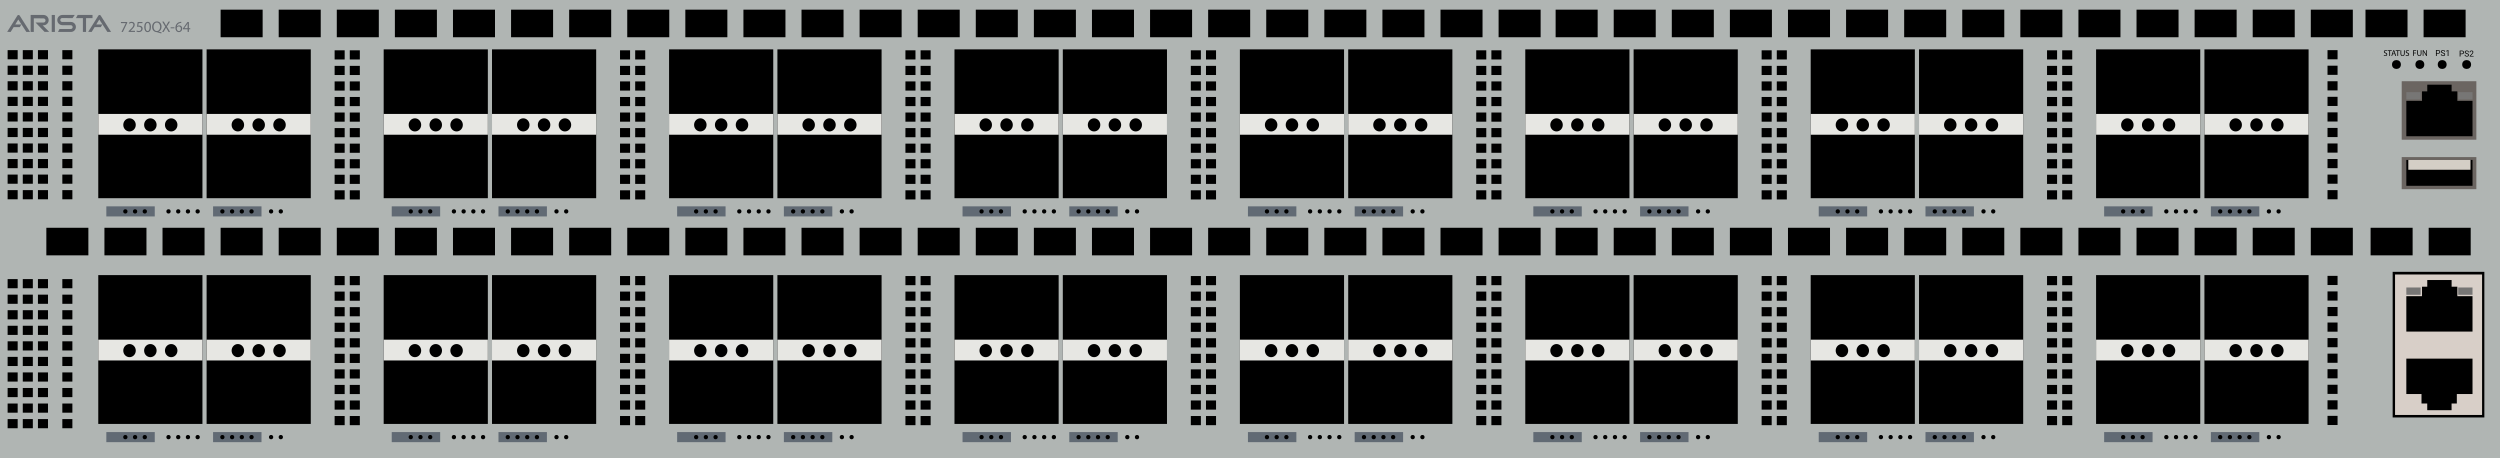 <?xml version="1.0" encoding="utf-8"?>
<!-- Copyright 2022 Virtual Console LLC. All rights reserved. Julia. Generator: Adobe Illustrator 23.1.0, SVG Export Plug-In . SVG Version: 6.00 Build 0)  -->
<svg version="1.1" id="Arista_DCS-7250QX-64" xmlns="http://www.w3.org/2000/svg" xmlns:xlink="http://www.w3.org/1999/xlink" x="0px" y="0px"
	 viewBox="0 0 600 110" style="enable-background:new 0 0 600 110;" xml:space="preserve">
<style type="text/css">
	.st0{fill:#B0B5B3;}
	.st1{fill:#6B6561;}
	.st2{fill:#D4CEC6;}
	.st3{fill:#777675;}
	.st4{fill:#D8CFC8;}
	.st5{fill:#666A70;}
	.st6{fill:#616A74;}
	.st7{fill:#E7E7E3;}
</style>
<rect x="0" class="st0" width="600" height="110"/>
<rect x="52.948" y="2.319" width="10.086" height="6.618"/>
<rect x="66.889" y="2.319" width="10.086" height="6.618"/>
<rect x="80.831" y="2.319" width="10.086" height="6.618"/>
<rect x="94.773" y="2.319" width="10.086" height="6.618"/>
<rect x="108.714" y="2.319" width="10.086" height="6.618"/>
<rect x="122.656" y="2.319" width="10.086" height="6.618"/>
<rect x="136.598" y="2.319" width="10.086" height="6.618"/>
<rect x="150.539" y="2.319" width="10.086" height="6.618"/>
<rect x="164.481" y="2.319" width="10.086" height="6.618"/>
<rect x="178.422" y="2.319" width="10.086" height="6.618"/>
<rect x="192.364" y="2.319" width="10.086" height="6.618"/>
<rect x="206.306" y="2.319" width="10.086" height="6.618"/>
<rect x="220.247" y="2.319" width="10.086" height="6.618"/>
<rect x="234.189" y="2.319" width="10.086" height="6.618"/>
<rect x="248.131" y="2.319" width="10.086" height="6.618"/>
<rect x="262.072" y="2.319" width="10.086" height="6.618"/>
<rect x="276.014" y="2.319" width="10.086" height="6.618"/>
<rect x="289.956" y="2.319" width="10.086" height="6.618"/>
<rect x="303.897" y="2.319" width="10.086" height="6.618"/>
<rect x="317.839" y="2.319" width="10.086" height="6.618"/>
<rect x="331.781" y="2.319" width="10.086" height="6.618"/>
<rect x="345.722" y="2.319" width="10.086" height="6.618"/>
<rect x="359.664" y="2.319" width="10.086" height="6.618"/>
<rect x="373.35" y="2.319" width="10.086" height="6.618"/>
<rect x="387.292" y="2.319" width="10.086" height="6.618"/>
<rect x="401.233" y="2.319" width="10.086" height="6.618"/>
<rect x="415.175" y="2.319" width="10.086" height="6.618"/>
<rect x="429.116" y="2.319" width="10.086" height="6.618"/>
<rect x="443.058" y="2.319" width="10.086" height="6.618"/>
<rect x="457" y="2.319" width="10.086" height="6.618"/>
<rect x="470.941" y="2.319" width="10.086" height="6.618"/>
<rect x="484.883" y="2.319" width="10.086" height="6.618"/>
<rect x="498.825" y="2.319" width="10.086" height="6.618"/>
<rect x="512.766" y="2.319" width="10.086" height="6.618"/>
<rect x="526.708" y="2.319" width="10.086" height="6.618"/>
<rect x="540.65" y="2.319" width="10.086" height="6.618"/>
<rect x="554.591" y="2.319" width="10.086" height="6.618"/>
<rect x="567.719" y="2.319" width="10.086" height="6.618"/>
<rect x="581.661" y="2.319" width="10.086" height="6.618"/>
<rect x="11.123" y="54.666" width="10.086" height="6.618"/>
<rect x="25.064" y="54.666" width="10.086" height="6.618"/>
<rect x="39.006" y="54.666" width="10.086" height="6.618"/>
<rect x="52.948" y="54.666" width="10.086" height="6.618"/>
<rect x="66.889" y="54.666" width="10.086" height="6.618"/>
<rect x="80.831" y="54.666" width="10.086" height="6.618"/>
<rect x="94.773" y="54.666" width="10.086" height="6.618"/>
<rect x="108.714" y="54.666" width="10.086" height="6.618"/>
<rect x="122.656" y="54.666" width="10.086" height="6.618"/>
<rect x="136.598" y="54.666" width="10.086" height="6.618"/>
<rect x="150.539" y="54.666" width="10.086" height="6.618"/>
<rect x="164.481" y="54.666" width="10.086" height="6.618"/>
<rect x="178.422" y="54.666" width="10.086" height="6.618"/>
<rect x="192.364" y="54.666" width="10.086" height="6.618"/>
<rect x="206.306" y="54.666" width="10.086" height="6.618"/>
<rect x="220.247" y="54.666" width="10.086" height="6.618"/>
<rect x="234.189" y="54.666" width="10.086" height="6.618"/>
<rect x="248.131" y="54.666" width="10.086" height="6.618"/>
<rect x="262.072" y="54.666" width="10.086" height="6.618"/>
<rect x="276.014" y="54.666" width="10.086" height="6.618"/>
<rect x="289.956" y="54.666" width="10.086" height="6.618"/>
<rect x="303.897" y="54.666" width="10.086" height="6.618"/>
<rect x="317.839" y="54.666" width="10.086" height="6.618"/>
<rect x="331.781" y="54.666" width="10.086" height="6.618"/>
<rect x="345.722" y="54.666" width="10.086" height="6.618"/>
<rect x="359.664" y="54.666" width="10.086" height="6.618"/>
<rect x="373.35" y="54.666" width="10.086" height="6.618"/>
<rect x="387.292" y="54.666" width="10.086" height="6.618"/>
<rect x="401.233" y="54.666" width="10.086" height="6.618"/>
<rect x="415.175" y="54.666" width="10.086" height="6.618"/>
<rect x="429.116" y="54.666" width="10.086" height="6.618"/>
<rect x="443.058" y="54.666" width="10.086" height="6.618"/>
<rect x="457" y="54.666" width="10.086" height="6.618"/>
<rect x="470.941" y="54.666" width="10.086" height="6.618"/>
<rect x="484.883" y="54.666" width="10.086" height="6.618"/>
<rect x="498.825" y="54.666" width="10.086" height="6.618"/>
<rect x="512.766" y="54.666" width="10.086" height="6.618"/>
<rect x="526.708" y="54.666" width="10.086" height="6.618"/>
<rect x="540.65" y="54.666" width="10.086" height="6.618"/>
<rect x="554.591" y="54.666" width="10.086" height="6.618"/>
<rect x="568.943" y="54.666" width="10.086" height="6.618"/>
<rect x="582.884" y="54.666" width="10.086" height="6.618"/>
<rect x="576.411" y="19.494" class="st1" width="17.915" height="14.037"/>
<rect x="576.411" y="37.701" class="st1" width="17.915" height="7.7"/>
<polygon points="589.761,24.203 589.761,21.929 588.387,21.929 588.387,20.325 
	582.544,20.325 582.544,21.929 581.284,21.929 581.284,24.203 577.52,24.203 
	577.52,32.699 593.403,32.699 593.403,24.203 "/>
<rect x="577.52" y="38.379" width="15.883" height="6.213"/>
<rect x="577.998" y="38.379" class="st2" width="14.925" height="2.364"/>
<rect x="577.52" y="22.115" class="st3" width="3.437" height="1.755"/>
<rect x="574.238" y="65.241" width="22.006" height="34.949"/>
<rect x="589.966" y="22.115" class="st3" width="3.437" height="1.755"/>
<rect x="574.812" y="65.876" class="st4" width="20.885" height="33.714"/>
<polygon points="589.761,71.083 589.761,68.81 588.387,68.81 588.387,67.206 
	582.544,67.206 582.544,68.81 581.284,68.81 581.284,71.083 577.52,71.083 
	577.52,79.579 593.403,79.579 593.403,71.083 "/>
<polygon points="581.161,94.567 581.161,96.841 582.536,96.841 582.536,98.445 
	588.379,98.445 588.379,96.841 589.639,96.841 589.639,94.567 593.403,94.567 
	593.403,86.071 577.52,86.071 577.52,94.567 "/>
<rect x="577.52" y="68.996" class="st3" width="3.437" height="1.755"/>
<rect x="589.966" y="68.996" class="st3" width="3.437" height="1.755"/>
<g>
	<rect x="1.829" y="12.035" width="2.411" height="2.198"/>
	<rect x="5.468" y="12.035" width="2.411" height="2.198"/>
	<rect x="9.107" y="12.035" width="2.411" height="2.198"/>
</g>
<g>
	<rect x="1.829" y="15.768" width="2.411" height="2.198"/>
	<rect x="5.468" y="15.768" width="2.411" height="2.198"/>
	<rect x="9.107" y="15.768" width="2.411" height="2.198"/>
</g>
<g>
	<rect x="1.829" y="19.501" width="2.411" height="2.198"/>
	<rect x="5.468" y="19.501" width="2.411" height="2.198"/>
	<rect x="9.107" y="19.501" width="2.411" height="2.198"/>
</g>
<g>
	<rect x="1.829" y="23.234" width="2.411" height="2.198"/>
	<rect x="5.468" y="23.234" width="2.411" height="2.198"/>
	<rect x="9.107" y="23.234" width="2.411" height="2.198"/>
</g>
<g>
	<rect x="1.829" y="26.967" width="2.411" height="2.198"/>
	<rect x="5.468" y="26.967" width="2.411" height="2.198"/>
	<rect x="9.107" y="26.967" width="2.411" height="2.198"/>
</g>
<g>
	<rect x="1.829" y="30.7" width="2.411" height="2.198"/>
	<rect x="5.468" y="30.7" width="2.411" height="2.198"/>
	<rect x="9.107" y="30.7" width="2.411" height="2.198"/>
</g>
<g>
	<rect x="1.829" y="34.433" width="2.411" height="2.198"/>
	<rect x="5.468" y="34.433" width="2.411" height="2.198"/>
	<rect x="9.107" y="34.433" width="2.411" height="2.198"/>
</g>
<g>
	<rect x="1.829" y="38.166" width="2.411" height="2.198"/>
	<rect x="5.468" y="38.166" width="2.411" height="2.198"/>
	<rect x="9.107" y="38.166" width="2.411" height="2.198"/>
</g>
<g>
	<rect x="1.829" y="41.899" width="2.411" height="2.198"/>
	<rect x="5.468" y="41.899" width="2.411" height="2.198"/>
	<rect x="9.107" y="41.899" width="2.411" height="2.198"/>
</g>
<g>
	<rect x="1.829" y="45.632" width="2.411" height="2.198"/>
	<rect x="5.468" y="45.632" width="2.411" height="2.198"/>
	<rect x="9.107" y="45.632" width="2.411" height="2.198"/>
</g>
<g>
	<rect x="1.829" y="66.983" width="2.411" height="2.198"/>
	<rect x="5.468" y="66.983" width="2.411" height="2.198"/>
	<rect x="9.107" y="66.983" width="2.411" height="2.198"/>
</g>
<g>
	<rect x="1.829" y="70.716" width="2.411" height="2.198"/>
	<rect x="5.468" y="70.716" width="2.411" height="2.198"/>
	<rect x="9.107" y="70.716" width="2.411" height="2.198"/>
</g>
<g>
	<rect x="1.829" y="74.449" width="2.411" height="2.198"/>
	<rect x="5.468" y="74.449" width="2.411" height="2.198"/>
	<rect x="9.107" y="74.449" width="2.411" height="2.198"/>
</g>
<g>
	<rect x="1.829" y="78.182" width="2.411" height="2.198"/>
	<rect x="5.468" y="78.182" width="2.411" height="2.198"/>
	<rect x="9.107" y="78.182" width="2.411" height="2.198"/>
</g>
<g>
	<rect x="1.829" y="81.915" width="2.411" height="2.198"/>
	<rect x="5.468" y="81.915" width="2.411" height="2.198"/>
	<rect x="9.107" y="81.915" width="2.411" height="2.198"/>
</g>
<g>
	<rect x="1.829" y="85.648" width="2.411" height="2.198"/>
	<rect x="5.468" y="85.648" width="2.411" height="2.198"/>
	<rect x="9.107" y="85.648" width="2.411" height="2.198"/>
</g>
<g>
	<rect x="1.829" y="89.381" width="2.411" height="2.198"/>
	<rect x="5.468" y="89.381" width="2.411" height="2.198"/>
	<rect x="9.107" y="89.381" width="2.411" height="2.198"/>
</g>
<g>
	<rect x="1.829" y="93.114" width="2.411" height="2.198"/>
	<rect x="5.468" y="93.114" width="2.411" height="2.198"/>
	<rect x="9.107" y="93.114" width="2.411" height="2.198"/>
</g>
<g>
	<rect x="1.829" y="96.847" width="2.411" height="2.198"/>
	<rect x="5.468" y="96.847" width="2.411" height="2.198"/>
	<rect x="9.107" y="96.847" width="2.411" height="2.198"/>
</g>
<g>
	<rect x="1.829" y="100.58" width="2.411" height="2.198"/>
	<rect x="5.468" y="100.58" width="2.411" height="2.198"/>
	<rect x="9.107" y="100.58" width="2.411" height="2.198"/>
</g>
<g>
	<rect x="14.96" y="12.035" width="2.411" height="2.198"/>
	<rect x="14.96" y="15.768" width="2.411" height="2.198"/>
	<rect x="14.96" y="19.501" width="2.411" height="2.198"/>
	<rect x="14.96" y="23.234" width="2.411" height="2.198"/>
	<rect x="14.96" y="26.967" width="2.411" height="2.198"/>
	<rect x="14.96" y="30.7" width="2.411" height="2.198"/>
	<rect x="14.96" y="34.433" width="2.411" height="2.198"/>
	<rect x="14.96" y="38.166" width="2.411" height="2.198"/>
	<rect x="14.96" y="41.899" width="2.411" height="2.198"/>
	<rect x="14.96" y="45.632" width="2.411" height="2.198"/>
</g>
<g>
	<rect x="558.604" y="12.035" width="2.411" height="2.198"/>
	<rect x="558.604" y="15.768" width="2.411" height="2.198"/>
	<rect x="558.604" y="19.501" width="2.411" height="2.198"/>
	<rect x="558.604" y="23.234" width="2.411" height="2.198"/>
	<rect x="558.604" y="26.967" width="2.411" height="2.198"/>
	<rect x="558.604" y="30.7" width="2.411" height="2.198"/>
	<rect x="558.604" y="34.433" width="2.411" height="2.198"/>
	<rect x="558.604" y="38.166" width="2.411" height="2.198"/>
	<rect x="558.604" y="41.899" width="2.411" height="2.198"/>
	<rect x="558.604" y="45.632" width="2.411" height="2.198"/>
</g>
<g>
	<rect x="14.96" y="66.983" width="2.411" height="2.198"/>
	<rect x="14.96" y="70.716" width="2.411" height="2.198"/>
	<rect x="14.96" y="74.449" width="2.411" height="2.198"/>
	<rect x="14.96" y="78.182" width="2.411" height="2.198"/>
	<rect x="14.96" y="81.915" width="2.411" height="2.198"/>
	<rect x="14.96" y="85.648" width="2.411" height="2.198"/>
	<rect x="14.96" y="89.381" width="2.411" height="2.198"/>
	<rect x="14.96" y="93.114" width="2.411" height="2.198"/>
	<rect x="14.96" y="96.847" width="2.411" height="2.198"/>
	<rect x="14.96" y="100.58" width="2.411" height="2.198"/>
</g>
<g>
	<rect x="80.309" y="12.075" width="2.411" height="2.198"/>
	<rect x="83.948" y="12.075" width="2.411" height="2.198"/>
	<rect x="80.309" y="15.808" width="2.411" height="2.198"/>
	<rect x="83.948" y="15.808" width="2.411" height="2.198"/>
	<rect x="80.309" y="19.541" width="2.411" height="2.198"/>
	<rect x="83.948" y="19.541" width="2.411" height="2.198"/>
	<rect x="80.309" y="23.273" width="2.411" height="2.198"/>
	<rect x="83.948" y="23.273" width="2.411" height="2.198"/>
	<rect x="80.309" y="27.006" width="2.411" height="2.198"/>
	<rect x="83.948" y="27.006" width="2.411" height="2.198"/>
	<rect x="80.309" y="30.739" width="2.411" height="2.198"/>
	<rect x="83.948" y="30.739" width="2.411" height="2.198"/>
	<rect x="80.309" y="34.472" width="2.411" height="2.198"/>
	<rect x="83.948" y="34.472" width="2.411" height="2.198"/>
	<rect x="80.309" y="38.205" width="2.411" height="2.198"/>
	<rect x="83.948" y="38.205" width="2.411" height="2.198"/>
	<rect x="80.309" y="41.938" width="2.411" height="2.198"/>
	<rect x="83.948" y="41.938" width="2.411" height="2.198"/>
	<rect x="80.309" y="45.671" width="2.411" height="2.198"/>
	<rect x="83.948" y="45.671" width="2.411" height="2.198"/>
</g>
<g>
	<g>
		<path class="st5" d="M6.326,7.667h0.89L4.726,3.743
			C4.596,3.538,4.296,3.539,4.167,3.744L4.152,3.768l-0-0l-2.431,3.878
			l0.838,0.021l0.71-1.157h1.477l0.389-0.644H3.664l0.726-1.184L6.326,7.667z"/>
		<path class="st5" d="M25.768,7.667h0.89l-2.49-3.924
			c-0.13-0.205-0.43-0.204-0.559,0.001L23.594,3.768l-0-0l-2.431,3.878
			l0.838,0.021l0.71-1.157h1.477l0.389-0.644h-1.471l0.726-1.184L25.768,7.667z"
			/>
		<path class="st5" d="M7.354,7.667V3.59h3.086c0.685,0,1.241,0.556,1.241,1.241l0,0
			c0,0.685-0.556,1.241-1.241,1.241H10.23l1.571,1.571h-1.118L8.533,5.412h1.894
			c0.276,0,0.5-0.224,0.5-0.5V4.911c0-0.276-0.223-0.499-0.499-0.5
			l-2.311-0.008v3.265H7.354z"/>
		<rect x="12.416" y="3.59" class="st5" width="0.758" height="4.078"/>
		<path class="st5" d="M17.406,4.359l0.536-0.77h-2.969c-0.677,0-1.226,0.549-1.226,1.226
			l0,0c0,0.677,0.549,1.226,1.226,1.226h2.008c0.255,0,0.462,0.207,0.462,0.462l0,0
			c0,0.255-0.207,0.462-0.462,0.462h-2.698l-0.37,0.702h3.104
			c0.663,0,1.201-0.538,1.201-1.201l0,0c0-0.663-0.538-1.201-1.201-1.201h-2.088
			c-0.255,0-0.462-0.207-0.462-0.462V4.79c0-0.257,0.21-0.465,0.468-0.462
			L17.406,4.359z"/>
		<polygon class="st5" points="22.207,3.59 20.653,3.59 19.895,3.59 18.636,3.59 
			18.219,4.353 19.895,4.353 19.895,7.667 20.653,7.667 20.653,4.353 22.207,4.353 
					"/>
	</g>
</g>
<g>
	<rect x="25.52" y="49.524" class="st6" width="11.621" height="2.422"/>
	<circle cx="30.084" cy="50.735" r="0.517"/>
	<circle cx="32.417" cy="50.735" r="0.517"/>
	<circle cx="34.75" cy="50.735" r="0.517"/>
	<circle cx="40.441" cy="50.735" r="0.517"/>
	<circle cx="42.775" cy="50.735" r="0.517"/>
	<circle cx="45.108" cy="50.735" r="0.517"/>
	<circle cx="47.441" cy="50.735" r="0.517"/>
	<rect x="51.139" y="49.524" class="st6" width="11.621" height="2.422"/>
	<circle cx="53.37" cy="50.735" r="0.517"/>
	<circle cx="55.704" cy="50.735" r="0.517"/>
	<circle cx="58.037" cy="50.735" r="0.517"/>
	<circle cx="60.37" cy="50.735" r="0.517"/>
	<circle cx="65.061" cy="50.735" r="0.517"/>
	<circle cx="67.395" cy="50.735" r="0.517"/>
	<rect x="23.586" y="11.85" width="25" height="35.718"/>
	<path class="st7" d="M23.586,27.346v4.99h25v-4.99H23.586z M31.086,31.548
		c-0.828,0-1.5-0.706-1.5-1.576c0-0.87,0.672-1.576,1.5-1.576
		s1.5,0.706,1.5,1.576C32.586,30.842,31.914,31.548,31.086,31.548z
		 M36.086,31.548c-0.828,0-1.5-0.706-1.5-1.576c0-0.87,0.672-1.576,1.5-1.576
		s1.5,0.706,1.5,1.576C37.586,30.842,36.914,31.548,36.086,31.548z M41.086,31.548
		c-0.828,0-1.5-0.706-1.5-1.576c0-0.87,0.672-1.576,1.5-1.576s1.5,0.706,1.5,1.576
		C42.586,30.842,41.914,31.548,41.086,31.548z"/>
	<rect x="49.586" y="11.85" width="25" height="35.718"/>
	<path class="st7" d="M49.586,27.346v4.99h25v-4.99H49.586z M57.086,31.548
		c-0.828,0-1.5-0.706-1.5-1.576c0-0.87,0.672-1.576,1.5-1.576s1.5,0.706,1.5,1.576
		C58.586,30.842,57.914,31.548,57.086,31.548z M62.086,31.548
		c-0.828,0-1.5-0.706-1.5-1.576c0-0.87,0.672-1.576,1.5-1.576s1.5,0.706,1.5,1.576
		C63.586,30.842,62.914,31.548,62.086,31.548z M67.086,31.548
		c-0.828,0-1.5-0.706-1.5-1.576c0-0.87,0.672-1.576,1.5-1.576s1.5,0.706,1.5,1.576
		C68.586,30.842,67.914,31.548,67.086,31.548z"/>
</g>
<g>
	<rect x="148.806" y="12.075" width="2.411" height="2.198"/>
	<rect x="152.445" y="12.075" width="2.411" height="2.198"/>
	<rect x="148.806" y="15.808" width="2.411" height="2.198"/>
	<rect x="152.445" y="15.808" width="2.411" height="2.198"/>
	<rect x="148.806" y="19.541" width="2.411" height="2.198"/>
	<rect x="152.445" y="19.541" width="2.411" height="2.198"/>
	<rect x="148.806" y="23.273" width="2.411" height="2.198"/>
	<rect x="152.445" y="23.273" width="2.411" height="2.198"/>
	<rect x="148.806" y="27.006" width="2.411" height="2.198"/>
	<rect x="152.445" y="27.006" width="2.411" height="2.198"/>
	<rect x="148.806" y="30.739" width="2.411" height="2.198"/>
	<rect x="152.445" y="30.739" width="2.411" height="2.198"/>
	<rect x="148.806" y="34.472" width="2.411" height="2.198"/>
	<rect x="152.445" y="34.472" width="2.411" height="2.198"/>
	<rect x="148.806" y="38.205" width="2.411" height="2.198"/>
	<rect x="152.445" y="38.205" width="2.411" height="2.198"/>
	<rect x="148.806" y="41.938" width="2.411" height="2.198"/>
	<rect x="152.445" y="41.938" width="2.411" height="2.198"/>
	<rect x="148.806" y="45.671" width="2.411" height="2.198"/>
	<rect x="152.445" y="45.671" width="2.411" height="2.198"/>
</g>
<g>
	<rect x="94.016" y="49.524" class="st6" width="11.621" height="2.422"/>
	<circle cx="98.58" cy="50.735" r="0.517"/>
	<circle cx="100.913" cy="50.735" r="0.517"/>
	<circle cx="103.247" cy="50.735" r="0.517"/>
	<circle cx="108.938" cy="50.735" r="0.517"/>
	<circle cx="111.271" cy="50.735" r="0.517"/>
	<circle cx="113.605" cy="50.735" r="0.517"/>
	<circle cx="115.938" cy="50.735" r="0.517"/>
	<rect x="119.636" y="49.524" class="st6" width="11.621" height="2.422"/>
	<circle cx="121.867" cy="50.735" r="0.517"/>
	<circle cx="124.2" cy="50.735" r="0.517"/>
	<circle cx="126.533" cy="50.735" r="0.517"/>
	<circle cx="128.867" cy="50.735" r="0.517"/>
	<circle cx="133.558" cy="50.735" r="0.517"/>
	<circle cx="135.891" cy="50.735" r="0.517"/>
	<rect x="92.082" y="11.85" width="25" height="35.718"/>
	<path class="st7" d="M92.082,27.346v4.99h25v-4.99H92.082z M99.582,31.548
		c-0.828,0-1.5-0.706-1.5-1.576c0-0.87,0.672-1.576,1.5-1.576s1.5,0.706,1.5,1.576
		C101.082,30.842,100.411,31.548,99.582,31.548z M104.582,31.548
		c-0.828,0-1.5-0.706-1.5-1.576c0-0.87,0.672-1.576,1.5-1.576s1.5,0.706,1.5,1.576
		C106.082,30.842,105.411,31.548,104.582,31.548z M109.582,31.548
		c-0.828,0-1.5-0.706-1.5-1.576c0-0.87,0.672-1.576,1.5-1.576s1.5,0.706,1.5,1.576
		C111.082,30.842,110.411,31.548,109.582,31.548z"/>
	<rect x="118.082" y="11.85" width="25" height="35.718"/>
	<path class="st7" d="M118.082,27.346v4.99h25v-4.99H118.082z M125.582,31.548
		c-0.828,0-1.5-0.706-1.5-1.576c0-0.87,0.672-1.576,1.5-1.576s1.5,0.706,1.5,1.576
		C127.082,30.842,126.411,31.548,125.582,31.548z M130.582,31.548
		c-0.828,0-1.5-0.706-1.5-1.576c0-0.87,0.672-1.576,1.5-1.576s1.5,0.706,1.5,1.576
		C132.082,30.842,131.411,31.548,130.582,31.548z M135.582,31.548
		c-0.828,0-1.5-0.706-1.5-1.576c0-0.87,0.672-1.576,1.5-1.576s1.5,0.706,1.5,1.576
		C137.082,30.842,136.411,31.548,135.582,31.548z"/>
</g>
<g>
	<rect x="217.302" y="12.075" width="2.411" height="2.198"/>
	<rect x="220.941" y="12.075" width="2.411" height="2.198"/>
	<rect x="217.302" y="15.808" width="2.411" height="2.198"/>
	<rect x="220.941" y="15.808" width="2.411" height="2.198"/>
	<rect x="217.302" y="19.541" width="2.411" height="2.198"/>
	<rect x="220.941" y="19.541" width="2.411" height="2.198"/>
	<rect x="217.302" y="23.273" width="2.411" height="2.198"/>
	<rect x="220.941" y="23.273" width="2.411" height="2.198"/>
	<rect x="217.302" y="27.006" width="2.411" height="2.198"/>
	<rect x="220.941" y="27.006" width="2.411" height="2.198"/>
	<rect x="217.302" y="30.739" width="2.411" height="2.198"/>
	<rect x="220.941" y="30.739" width="2.411" height="2.198"/>
	<rect x="217.302" y="34.472" width="2.411" height="2.198"/>
	<rect x="220.941" y="34.472" width="2.411" height="2.198"/>
	<rect x="217.302" y="38.205" width="2.411" height="2.198"/>
	<rect x="220.941" y="38.205" width="2.411" height="2.198"/>
	<rect x="217.302" y="41.938" width="2.411" height="2.198"/>
	<rect x="220.941" y="41.938" width="2.411" height="2.198"/>
	<rect x="217.302" y="45.671" width="2.411" height="2.198"/>
	<rect x="220.941" y="45.671" width="2.411" height="2.198"/>
</g>
<g>
	<rect x="162.513" y="49.524" class="st6" width="11.621" height="2.422"/>
	<circle cx="167.077" cy="50.735" r="0.517"/>
	<circle cx="169.41" cy="50.735" r="0.517"/>
	<circle cx="171.743" cy="50.735" r="0.517"/>
	<circle cx="177.434" cy="50.735" r="0.517"/>
	<circle cx="179.768" cy="50.735" r="0.517"/>
	<circle cx="182.101" cy="50.735" r="0.517"/>
	<circle cx="184.434" cy="50.735" r="0.517"/>
	<rect x="188.132" y="49.524" class="st6" width="11.621" height="2.422"/>
	<circle cx="190.363" cy="50.735" r="0.517"/>
	<circle cx="192.697" cy="50.735" r="0.517"/>
	<circle cx="195.03" cy="50.735" r="0.517"/>
	<circle cx="197.363" cy="50.735" r="0.517"/>
	<circle cx="202.054" cy="50.735" r="0.517"/>
	<circle cx="204.388" cy="50.735" r="0.517"/>
	<rect x="160.579" y="11.85" width="25" height="35.718"/>
	<path class="st7" d="M160.579,27.346v4.99h25v-4.99H160.579z M168.079,31.548
		c-0.828,0-1.5-0.706-1.5-1.576c0-0.87,0.672-1.576,1.5-1.576s1.5,0.706,1.5,1.576
		C169.579,30.842,168.907,31.548,168.079,31.548z M173.079,31.548
		c-0.828,0-1.5-0.706-1.5-1.576c0-0.87,0.672-1.576,1.5-1.576s1.5,0.706,1.5,1.576
		C174.579,30.842,173.907,31.548,173.079,31.548z M178.079,31.548
		c-0.828,0-1.5-0.706-1.5-1.576c0-0.87,0.672-1.576,1.5-1.576s1.5,0.706,1.5,1.576
		C179.579,30.842,178.907,31.548,178.079,31.548z"/>
	<rect x="186.579" y="11.85" width="25" height="35.718"/>
	<path class="st7" d="M186.579,27.346v4.99h25v-4.99H186.579z M194.079,31.548
		c-0.828,0-1.5-0.706-1.5-1.576c0-0.87,0.672-1.576,1.5-1.576s1.5,0.706,1.5,1.576
		C195.579,30.842,194.907,31.548,194.079,31.548z M199.079,31.548
		c-0.828,0-1.5-0.706-1.5-1.576c0-0.87,0.672-1.576,1.5-1.576s1.5,0.706,1.5,1.576
		C200.579,30.842,199.907,31.548,199.079,31.548z M204.079,31.548
		c-0.828,0-1.5-0.706-1.5-1.576c0-0.87,0.672-1.576,1.5-1.576s1.5,0.706,1.5,1.576
		C205.579,30.842,204.907,31.548,204.079,31.548z"/>
</g>
<g>
	<rect x="285.799" y="12.075" width="2.411" height="2.198"/>
	<rect x="289.438" y="12.075" width="2.411" height="2.198"/>
	<rect x="285.799" y="15.808" width="2.411" height="2.198"/>
	<rect x="289.438" y="15.808" width="2.411" height="2.198"/>
	<rect x="285.799" y="19.541" width="2.411" height="2.198"/>
	<rect x="289.438" y="19.541" width="2.411" height="2.198"/>
	<rect x="285.799" y="23.273" width="2.411" height="2.198"/>
	<rect x="289.438" y="23.273" width="2.411" height="2.198"/>
	<rect x="285.799" y="27.006" width="2.411" height="2.198"/>
	<rect x="289.438" y="27.006" width="2.411" height="2.198"/>
	<rect x="285.799" y="30.739" width="2.411" height="2.198"/>
	<rect x="289.438" y="30.739" width="2.411" height="2.198"/>
	<rect x="285.799" y="34.472" width="2.411" height="2.198"/>
	<rect x="289.438" y="34.472" width="2.411" height="2.198"/>
	<rect x="285.799" y="38.205" width="2.411" height="2.198"/>
	<rect x="289.438" y="38.205" width="2.411" height="2.198"/>
	<rect x="285.799" y="41.938" width="2.411" height="2.198"/>
	<rect x="289.438" y="41.938" width="2.411" height="2.198"/>
	<rect x="285.799" y="45.671" width="2.411" height="2.198"/>
	<rect x="289.438" y="45.671" width="2.411" height="2.198"/>
</g>
<g>
	<rect x="231.009" y="49.524" class="st6" width="11.621" height="2.422"/>
	<circle cx="235.573" cy="50.735" r="0.517"/>
	<circle cx="237.906" cy="50.735" r="0.517"/>
	<circle cx="240.24" cy="50.735" r="0.517"/>
	<circle cx="245.931" cy="50.735" r="0.517"/>
	<circle cx="248.264" cy="50.735" r="0.517"/>
	<circle cx="250.598" cy="50.735" r="0.517"/>
	<circle cx="252.931" cy="50.735" r="0.517"/>
	<rect x="256.629" y="49.524" class="st6" width="11.621" height="2.422"/>
	<circle cx="258.86" cy="50.735" r="0.517"/>
	<circle cx="261.193" cy="50.735" r="0.517"/>
	<circle cx="263.526" cy="50.735" r="0.517"/>
	<circle cx="265.86" cy="50.735" r="0.517"/>
	<circle cx="270.551" cy="50.735" r="0.517"/>
	<circle cx="272.884" cy="50.735" r="0.517"/>
	<rect x="229.075" y="11.85" width="25" height="35.718"/>
	<path class="st7" d="M229.075,27.346v4.99h25v-4.99H229.075z M236.575,31.548
		c-0.828,0-1.5-0.706-1.5-1.576c0-0.87,0.672-1.576,1.5-1.576s1.5,0.706,1.5,1.576
		C238.075,30.842,237.404,31.548,236.575,31.548z M241.575,31.548
		c-0.828,0-1.5-0.706-1.5-1.576c0-0.87,0.672-1.576,1.5-1.576s1.5,0.706,1.5,1.576
		C243.075,30.842,242.404,31.548,241.575,31.548z M246.575,31.548
		c-0.828,0-1.5-0.706-1.5-1.576c0-0.87,0.672-1.576,1.5-1.576s1.5,0.706,1.5,1.576
		C248.075,30.842,247.404,31.548,246.575,31.548z"/>
	<rect x="255.075" y="11.85" width="25" height="35.718"/>
	<path class="st7" d="M255.075,27.346v4.99h25v-4.99H255.075z M262.575,31.548
		c-0.828,0-1.5-0.706-1.5-1.576c0-0.87,0.672-1.576,1.5-1.576s1.5,0.706,1.5,1.576
		C264.075,30.842,263.404,31.548,262.575,31.548z M267.575,31.548
		c-0.828,0-1.5-0.706-1.5-1.576c0-0.87,0.672-1.576,1.5-1.576s1.5,0.706,1.5,1.576
		C269.075,30.842,268.404,31.548,267.575,31.548z M272.575,31.548
		c-0.828,0-1.5-0.706-1.5-1.576c0-0.87,0.672-1.576,1.5-1.576s1.5,0.706,1.5,1.576
		C274.075,30.842,273.404,31.548,272.575,31.548z"/>
</g>
<g>
	<rect x="354.295" y="12.075" width="2.411" height="2.198"/>
	<rect x="357.934" y="12.075" width="2.411" height="2.198"/>
	<rect x="354.295" y="15.808" width="2.411" height="2.198"/>
	<rect x="357.934" y="15.808" width="2.411" height="2.198"/>
	<rect x="354.295" y="19.541" width="2.411" height="2.198"/>
	<rect x="357.934" y="19.541" width="2.411" height="2.198"/>
	<rect x="354.295" y="23.273" width="2.411" height="2.198"/>
	<rect x="357.934" y="23.273" width="2.411" height="2.198"/>
	<rect x="354.295" y="27.006" width="2.411" height="2.198"/>
	<rect x="357.934" y="27.006" width="2.411" height="2.198"/>
	<rect x="354.295" y="30.739" width="2.411" height="2.198"/>
	<rect x="357.934" y="30.739" width="2.411" height="2.198"/>
	<rect x="354.295" y="34.472" width="2.411" height="2.198"/>
	<rect x="357.934" y="34.472" width="2.411" height="2.198"/>
	<rect x="354.295" y="38.205" width="2.411" height="2.198"/>
	<rect x="357.934" y="38.205" width="2.411" height="2.198"/>
	<rect x="354.295" y="41.938" width="2.411" height="2.198"/>
	<rect x="357.934" y="41.938" width="2.411" height="2.198"/>
	<rect x="354.295" y="45.671" width="2.411" height="2.198"/>
	<rect x="357.934" y="45.671" width="2.411" height="2.198"/>
</g>
<g>
	<rect x="299.505" y="49.524" class="st6" width="11.621" height="2.422"/>
	<circle cx="304.07" cy="50.735" r="0.517"/>
	<circle cx="306.403" cy="50.735" r="0.517"/>
	<circle cx="308.736" cy="50.735" r="0.517"/>
	<circle cx="314.427" cy="50.735" r="0.517"/>
	<circle cx="316.761" cy="50.735" r="0.517"/>
	<circle cx="319.094" cy="50.735" r="0.517"/>
	<circle cx="321.427" cy="50.735" r="0.517"/>
	<rect x="325.125" y="49.524" class="st6" width="11.621" height="2.422"/>
	<circle cx="327.356" cy="50.735" r="0.517"/>
	<circle cx="329.69" cy="50.735" r="0.517"/>
	<circle cx="332.023" cy="50.735" r="0.517"/>
	<circle cx="334.356" cy="50.735" r="0.517"/>
	<circle cx="339.047" cy="50.735" r="0.517"/>
	<circle cx="341.381" cy="50.735" r="0.517"/>
	<rect x="297.572" y="11.85" width="25" height="35.718"/>
	<path class="st7" d="M297.572,27.346v4.99h25v-4.99H297.572z M305.072,31.548
		c-0.828,0-1.5-0.706-1.5-1.576c0-0.87,0.672-1.576,1.5-1.576s1.5,0.706,1.5,1.576
		C306.572,30.842,305.9,31.548,305.072,31.548z M310.072,31.548
		c-0.828,0-1.5-0.706-1.5-1.576c0-0.87,0.672-1.576,1.5-1.576s1.5,0.706,1.5,1.576
		C311.572,30.842,310.9,31.548,310.072,31.548z M315.072,31.548
		c-0.828,0-1.5-0.706-1.5-1.576c0-0.87,0.672-1.576,1.5-1.576s1.5,0.706,1.5,1.576
		C316.572,30.842,315.9,31.548,315.072,31.548z"/>
	<rect x="323.572" y="11.85" width="25" height="35.718"/>
	<path class="st7" d="M323.572,27.346v4.99h25v-4.99H323.572z M331.072,31.548
		c-0.828,0-1.5-0.706-1.5-1.576c0-0.87,0.672-1.576,1.5-1.576s1.5,0.706,1.5,1.576
		C332.572,30.842,331.9,31.548,331.072,31.548z M336.072,31.548
		c-0.828,0-1.5-0.706-1.5-1.576c0-0.87,0.672-1.576,1.5-1.576s1.5,0.706,1.5,1.576
		C337.572,30.842,336.9,31.548,336.072,31.548z M341.072,31.548
		c-0.828,0-1.5-0.706-1.5-1.576c0-0.87,0.672-1.576,1.5-1.576s1.5,0.706,1.5,1.576
		C342.572,30.842,341.9,31.548,341.072,31.548z"/>
</g>
<g>
	<rect x="422.792" y="12.075" width="2.411" height="2.198"/>
	<rect x="426.43" y="12.075" width="2.411" height="2.198"/>
	<rect x="422.792" y="15.808" width="2.411" height="2.198"/>
	<rect x="426.43" y="15.808" width="2.411" height="2.198"/>
	<rect x="422.792" y="19.541" width="2.411" height="2.198"/>
	<rect x="426.43" y="19.541" width="2.411" height="2.198"/>
	<rect x="422.792" y="23.273" width="2.411" height="2.198"/>
	<rect x="426.43" y="23.273" width="2.411" height="2.198"/>
	<rect x="422.792" y="27.006" width="2.411" height="2.198"/>
	<rect x="426.43" y="27.006" width="2.411" height="2.198"/>
	<rect x="422.792" y="30.739" width="2.411" height="2.198"/>
	<rect x="426.43" y="30.739" width="2.411" height="2.198"/>
	<rect x="422.792" y="34.472" width="2.411" height="2.198"/>
	<rect x="426.43" y="34.472" width="2.411" height="2.198"/>
	<rect x="422.792" y="38.205" width="2.411" height="2.198"/>
	<rect x="426.43" y="38.205" width="2.411" height="2.198"/>
	<rect x="422.792" y="41.938" width="2.411" height="2.198"/>
	<rect x="426.43" y="41.938" width="2.411" height="2.198"/>
	<rect x="422.792" y="45.671" width="2.411" height="2.198"/>
	<rect x="426.43" y="45.671" width="2.411" height="2.198"/>
</g>
<g>
	<rect x="368.002" y="49.524" class="st6" width="11.621" height="2.422"/>
	<circle cx="372.566" cy="50.735" r="0.517"/>
	<circle cx="374.899" cy="50.735" r="0.517"/>
	<circle cx="377.233" cy="50.735" r="0.517"/>
	<circle cx="382.924" cy="50.735" r="0.517"/>
	<circle cx="385.257" cy="50.735" r="0.517"/>
	<circle cx="387.591" cy="50.735" r="0.517"/>
	<circle cx="389.924" cy="50.735" r="0.517"/>
	<rect x="393.622" y="49.524" class="st6" width="11.621" height="2.422"/>
	<circle cx="395.853" cy="50.735" r="0.517"/>
	<circle cx="398.186" cy="50.735" r="0.517"/>
	<circle cx="400.519" cy="50.735" r="0.517"/>
	<circle cx="402.853" cy="50.735" r="0.517"/>
	<circle cx="407.544" cy="50.735" r="0.517"/>
	<circle cx="409.877" cy="50.735" r="0.517"/>
	<rect x="366.068" y="11.85" width="25" height="35.718"/>
	<path class="st7" d="M366.068,27.346v4.99h25v-4.99H366.068z M373.568,31.548
		c-0.828,0-1.5-0.706-1.5-1.576c0-0.87,0.672-1.576,1.5-1.576s1.5,0.706,1.5,1.576
		C375.068,30.842,374.397,31.548,373.568,31.548z M378.568,31.548
		c-0.828,0-1.5-0.706-1.5-1.576c0-0.87,0.672-1.576,1.5-1.576s1.5,0.706,1.5,1.576
		C380.068,30.842,379.397,31.548,378.568,31.548z M383.568,31.548
		c-0.828,0-1.5-0.706-1.5-1.576c0-0.87,0.672-1.576,1.5-1.576s1.5,0.706,1.5,1.576
		C385.068,30.842,384.397,31.548,383.568,31.548z"/>
	<rect x="392.068" y="11.85" width="25" height="35.718"/>
	<path class="st7" d="M392.068,27.346v4.99h25v-4.99H392.068z M399.568,31.548
		c-0.828,0-1.5-0.706-1.5-1.576c0-0.87,0.672-1.576,1.5-1.576s1.5,0.706,1.5,1.576
		C401.068,30.842,400.397,31.548,399.568,31.548z M404.568,31.548
		c-0.828,0-1.5-0.706-1.5-1.576c0-0.87,0.672-1.576,1.5-1.576s1.5,0.706,1.5,1.576
		C406.068,30.842,405.397,31.548,404.568,31.548z M409.568,31.548
		c-0.828,0-1.5-0.706-1.5-1.576c0-0.87,0.672-1.576,1.5-1.576s1.5,0.706,1.5,1.576
		C411.068,30.842,410.397,31.548,409.568,31.548z"/>
</g>
<g>
	<rect x="491.288" y="12.075" width="2.411" height="2.198"/>
	<rect x="494.927" y="12.075" width="2.411" height="2.198"/>
	<rect x="491.288" y="15.808" width="2.411" height="2.198"/>
	<rect x="494.927" y="15.808" width="2.411" height="2.198"/>
	<rect x="491.288" y="19.541" width="2.411" height="2.198"/>
	<rect x="494.927" y="19.541" width="2.411" height="2.198"/>
	<rect x="491.288" y="23.273" width="2.411" height="2.198"/>
	<rect x="494.927" y="23.273" width="2.411" height="2.198"/>
	<rect x="491.288" y="27.006" width="2.411" height="2.198"/>
	<rect x="494.927" y="27.006" width="2.411" height="2.198"/>
	<rect x="491.288" y="30.739" width="2.411" height="2.198"/>
	<rect x="494.927" y="30.739" width="2.411" height="2.198"/>
	<rect x="491.288" y="34.472" width="2.411" height="2.198"/>
	<rect x="494.927" y="34.472" width="2.411" height="2.198"/>
	<rect x="491.288" y="38.205" width="2.411" height="2.198"/>
	<rect x="494.927" y="38.205" width="2.411" height="2.198"/>
	<rect x="491.288" y="41.938" width="2.411" height="2.198"/>
	<rect x="494.927" y="41.938" width="2.411" height="2.198"/>
	<rect x="491.288" y="45.671" width="2.411" height="2.198"/>
	<rect x="494.927" y="45.671" width="2.411" height="2.198"/>
</g>
<g>
	<rect x="436.498" y="49.524" class="st6" width="11.621" height="2.422"/>
	<circle cx="441.063" cy="50.735" r="0.517"/>
	<circle cx="443.396" cy="50.735" r="0.517"/>
	<circle cx="445.729" cy="50.735" r="0.517"/>
	<circle cx="451.42" cy="50.735" r="0.517"/>
	<circle cx="453.754" cy="50.735" r="0.517"/>
	<circle cx="456.087" cy="50.735" r="0.517"/>
	<circle cx="458.42" cy="50.735" r="0.517"/>
	<rect x="462.118" y="49.524" class="st6" width="11.621" height="2.422"/>
	<circle cx="464.349" cy="50.735" r="0.517"/>
	<circle cx="466.683" cy="50.735" r="0.517"/>
	<circle cx="469.016" cy="50.735" r="0.517"/>
	<circle cx="471.349" cy="50.735" r="0.517"/>
	<circle cx="476.04" cy="50.735" r="0.517"/>
	<circle cx="478.374" cy="50.735" r="0.517"/>
	<rect x="434.565" y="11.85" width="25" height="35.718"/>
	<path class="st7" d="M434.565,27.346v4.99h25v-4.99H434.565z M442.065,31.548
		c-0.828,0-1.5-0.706-1.5-1.576c0-0.87,0.672-1.576,1.5-1.576s1.5,0.706,1.5,1.576
		C443.565,30.842,442.893,31.548,442.065,31.548z M447.065,31.548
		c-0.828,0-1.5-0.706-1.5-1.576c0-0.87,0.672-1.576,1.5-1.576s1.5,0.706,1.5,1.576
		C448.565,30.842,447.893,31.548,447.065,31.548z M452.065,31.548
		c-0.828,0-1.5-0.706-1.5-1.576c0-0.87,0.672-1.576,1.5-1.576s1.5,0.706,1.5,1.576
		C453.565,30.842,452.893,31.548,452.065,31.548z"/>
	<rect x="460.565" y="11.85" width="25" height="35.718"/>
	<path class="st7" d="M460.565,27.346v4.99h25v-4.99H460.565z M468.065,31.548
		c-0.828,0-1.5-0.706-1.5-1.576c0-0.87,0.672-1.576,1.5-1.576s1.5,0.706,1.5,1.576
		C469.565,30.842,468.893,31.548,468.065,31.548z M473.065,31.548
		c-0.828,0-1.5-0.706-1.5-1.576c0-0.87,0.672-1.576,1.5-1.576s1.5,0.706,1.5,1.576
		C474.565,30.842,473.893,31.548,473.065,31.548z M478.065,31.548
		c-0.828,0-1.5-0.706-1.5-1.576c0-0.87,0.672-1.576,1.5-1.576s1.5,0.706,1.5,1.576
		C479.565,30.842,478.893,31.548,478.065,31.548z"/>
</g>
<g>
	<rect x="504.995" y="49.524" class="st6" width="11.621" height="2.422"/>
	<circle cx="509.559" cy="50.735" r="0.517"/>
	<circle cx="511.892" cy="50.735" r="0.517"/>
	<circle cx="514.226" cy="50.735" r="0.517"/>
	<circle cx="519.917" cy="50.735" r="0.517"/>
	<circle cx="522.25" cy="50.735" r="0.517"/>
	<circle cx="524.583" cy="50.735" r="0.517"/>
	<circle cx="526.917" cy="50.735" r="0.517"/>
	<rect x="530.615" y="49.524" class="st6" width="11.621" height="2.422"/>
	<circle cx="532.846" cy="50.735" r="0.517"/>
	<circle cx="535.179" cy="50.735" r="0.517"/>
	<circle cx="537.512" cy="50.735" r="0.517"/>
	<circle cx="539.846" cy="50.735" r="0.517"/>
	<circle cx="544.537" cy="50.735" r="0.517"/>
	<circle cx="546.87" cy="50.735" r="0.517"/>
	<rect x="503.061" y="11.85" width="25" height="35.718"/>
	<path class="st7" d="M503.061,27.346v4.99h25v-4.99H503.061z M510.561,31.548
		c-0.828,0-1.5-0.706-1.5-1.576c0-0.87,0.672-1.576,1.5-1.576s1.5,0.706,1.5,1.576
		C512.061,30.842,511.39,31.548,510.561,31.548z M515.561,31.548
		c-0.828,0-1.5-0.706-1.5-1.576c0-0.87,0.672-1.576,1.5-1.576s1.5,0.706,1.5,1.576
		C517.061,30.842,516.39,31.548,515.561,31.548z M520.561,31.548
		c-0.828,0-1.5-0.706-1.5-1.576c0-0.87,0.672-1.576,1.5-1.576s1.5,0.706,1.5,1.576
		C522.061,30.842,521.39,31.548,520.561,31.548z"/>
	<rect x="529.061" y="11.85" width="25" height="35.718"/>
	<path class="st7" d="M529.061,27.346v4.99h25v-4.99H529.061z M536.561,31.548
		c-0.828,0-1.5-0.706-1.5-1.576c0-0.87,0.672-1.576,1.5-1.576s1.5,0.706,1.5,1.576
		C538.061,30.842,537.39,31.548,536.561,31.548z M541.561,31.548
		c-0.828,0-1.5-0.706-1.5-1.576c0-0.87,0.672-1.576,1.5-1.576s1.5,0.706,1.5,1.576
		C543.061,30.842,542.39,31.548,541.561,31.548z M546.561,31.548
		c-0.828,0-1.5-0.706-1.5-1.576c0-0.87,0.672-1.576,1.5-1.576s1.5,0.706,1.5,1.576
		C548.061,30.842,547.39,31.548,546.561,31.548z"/>
</g>
<g>
	<rect x="558.604" y="66.208" width="2.411" height="2.198"/>
	<rect x="558.604" y="69.941" width="2.411" height="2.198"/>
	<rect x="558.604" y="73.674" width="2.411" height="2.198"/>
	<rect x="558.604" y="77.407" width="2.411" height="2.198"/>
	<rect x="558.604" y="81.14" width="2.411" height="2.198"/>
	<rect x="558.604" y="84.873" width="2.411" height="2.198"/>
	<rect x="558.604" y="88.606" width="2.411" height="2.198"/>
	<rect x="558.604" y="92.339" width="2.411" height="2.198"/>
	<rect x="558.604" y="96.072" width="2.411" height="2.198"/>
	<rect x="558.604" y="99.805" width="2.411" height="2.198"/>
</g>
<g>
	<rect x="80.309" y="66.248" width="2.411" height="2.198"/>
	<rect x="83.948" y="66.248" width="2.411" height="2.198"/>
	<rect x="80.309" y="69.981" width="2.411" height="2.198"/>
	<rect x="83.948" y="69.981" width="2.411" height="2.198"/>
	<rect x="80.309" y="73.714" width="2.411" height="2.198"/>
	<rect x="83.948" y="73.714" width="2.411" height="2.198"/>
	<rect x="80.309" y="77.447" width="2.411" height="2.198"/>
	<rect x="83.948" y="77.447" width="2.411" height="2.198"/>
	<rect x="80.309" y="81.18" width="2.411" height="2.198"/>
	<rect x="83.948" y="81.18" width="2.411" height="2.198"/>
	<rect x="80.309" y="84.913" width="2.411" height="2.198"/>
	<rect x="83.948" y="84.913" width="2.411" height="2.198"/>
	<rect x="80.309" y="88.646" width="2.411" height="2.198"/>
	<rect x="83.948" y="88.646" width="2.411" height="2.198"/>
	<rect x="80.309" y="92.379" width="2.411" height="2.198"/>
	<rect x="83.948" y="92.379" width="2.411" height="2.198"/>
	<rect x="80.309" y="96.112" width="2.411" height="2.198"/>
	<rect x="83.948" y="96.112" width="2.411" height="2.198"/>
	<rect x="80.309" y="99.845" width="2.411" height="2.198"/>
	<rect x="83.948" y="99.845" width="2.411" height="2.198"/>
</g>
<g>
	<rect x="25.52" y="103.697" class="st6" width="11.621" height="2.422"/>
	<circle cx="30.084" cy="104.908" r="0.517"/>
	<circle cx="32.417" cy="104.908" r="0.517"/>
	<circle cx="34.75" cy="104.908" r="0.517"/>
	<circle cx="40.441" cy="104.908" r="0.517"/>
	<circle cx="42.775" cy="104.908" r="0.517"/>
	<circle cx="45.108" cy="104.908" r="0.517"/>
	<circle cx="47.441" cy="104.908" r="0.517"/>
	<rect x="51.139" y="103.697" class="st6" width="11.621" height="2.422"/>
	<circle cx="53.37" cy="104.908" r="0.517"/>
	<circle cx="55.704" cy="104.908" r="0.517"/>
	<circle cx="58.037" cy="104.908" r="0.517"/>
	<circle cx="60.37" cy="104.908" r="0.517"/>
	<circle cx="65.061" cy="104.908" r="0.517"/>
	<circle cx="67.395" cy="104.908" r="0.517"/>
	<rect x="23.586" y="66.024" width="25" height="35.718"/>
	<path class="st7" d="M23.586,81.519v4.99h25v-4.99H23.586z M31.086,85.721
		c-0.828,0-1.5-0.706-1.5-1.576c0-0.87,0.672-1.576,1.5-1.576s1.5,0.706,1.5,1.576
		C32.586,85.016,31.914,85.721,31.086,85.721z M36.086,85.721
		c-0.828,0-1.5-0.706-1.5-1.576c0-0.87,0.672-1.576,1.5-1.576s1.5,0.706,1.5,1.576
		C37.586,85.016,36.914,85.721,36.086,85.721z M41.086,85.721
		c-0.828,0-1.5-0.706-1.5-1.576c0-0.87,0.672-1.576,1.5-1.576s1.5,0.706,1.5,1.576
		C42.586,85.016,41.914,85.721,41.086,85.721z"/>
	<rect x="49.586" y="66.024" width="25" height="35.718"/>
	<path class="st7" d="M49.586,81.519v4.99h25v-4.99H49.586z M57.086,85.721
		c-0.828,0-1.5-0.706-1.5-1.576c0-0.87,0.672-1.576,1.5-1.576s1.5,0.706,1.5,1.576
		C58.586,85.016,57.914,85.721,57.086,85.721z M62.086,85.721
		c-0.828,0-1.5-0.706-1.5-1.576c0-0.87,0.672-1.576,1.5-1.576s1.5,0.706,1.5,1.576
		C63.586,85.016,62.914,85.721,62.086,85.721z M67.086,85.721
		c-0.828,0-1.5-0.706-1.5-1.576c0-0.87,0.672-1.576,1.5-1.576s1.5,0.706,1.5,1.576
		C68.586,85.016,67.914,85.721,67.086,85.721z"/>
</g>
<g>
	<rect x="148.806" y="66.248" width="2.411" height="2.198"/>
	<rect x="152.445" y="66.248" width="2.411" height="2.198"/>
	<rect x="148.806" y="69.981" width="2.411" height="2.198"/>
	<rect x="152.445" y="69.981" width="2.411" height="2.198"/>
	<rect x="148.806" y="73.714" width="2.411" height="2.198"/>
	<rect x="152.445" y="73.714" width="2.411" height="2.198"/>
	<rect x="148.806" y="77.447" width="2.411" height="2.198"/>
	<rect x="152.445" y="77.447" width="2.411" height="2.198"/>
	<rect x="148.806" y="81.18" width="2.411" height="2.198"/>
	<rect x="152.445" y="81.18" width="2.411" height="2.198"/>
	<rect x="148.806" y="84.913" width="2.411" height="2.198"/>
	<rect x="152.445" y="84.913" width="2.411" height="2.198"/>
	<rect x="148.806" y="88.646" width="2.411" height="2.198"/>
	<rect x="152.445" y="88.646" width="2.411" height="2.198"/>
	<rect x="148.806" y="92.379" width="2.411" height="2.198"/>
	<rect x="152.445" y="92.379" width="2.411" height="2.198"/>
	<rect x="148.806" y="96.112" width="2.411" height="2.198"/>
	<rect x="152.445" y="96.112" width="2.411" height="2.198"/>
	<rect x="148.806" y="99.845" width="2.411" height="2.198"/>
	<rect x="152.445" y="99.845" width="2.411" height="2.198"/>
</g>
<g>
	<rect x="94.016" y="103.697" class="st6" width="11.621" height="2.422"/>
	<circle cx="98.58" cy="104.908" r="0.517"/>
	<circle cx="100.913" cy="104.908" r="0.517"/>
	<circle cx="103.247" cy="104.908" r="0.517"/>
	<circle cx="108.938" cy="104.908" r="0.517"/>
	<circle cx="111.271" cy="104.908" r="0.517"/>
	<circle cx="113.605" cy="104.908" r="0.517"/>
	<circle cx="115.938" cy="104.908" r="0.517"/>
	<rect x="119.636" y="103.697" class="st6" width="11.621" height="2.422"/>
	<circle cx="121.867" cy="104.908" r="0.517"/>
	<circle cx="124.2" cy="104.908" r="0.517"/>
	<circle cx="126.533" cy="104.908" r="0.517"/>
	<circle cx="128.867" cy="104.908" r="0.517"/>
	<circle cx="133.558" cy="104.908" r="0.517"/>
	<circle cx="135.891" cy="104.908" r="0.517"/>
	<rect x="92.082" y="66.024" width="25" height="35.718"/>
	<path class="st7" d="M92.082,81.519v4.99h25v-4.99H92.082z M99.582,85.721
		c-0.828,0-1.5-0.706-1.5-1.576c0-0.87,0.672-1.576,1.5-1.576s1.5,0.706,1.5,1.576
		C101.082,85.016,100.411,85.721,99.582,85.721z M104.582,85.721
		c-0.828,0-1.5-0.706-1.5-1.576c0-0.87,0.672-1.576,1.5-1.576s1.5,0.706,1.5,1.576
		C106.082,85.016,105.411,85.721,104.582,85.721z M109.582,85.721
		c-0.828,0-1.5-0.706-1.5-1.576c0-0.87,0.672-1.576,1.5-1.576s1.5,0.706,1.5,1.576
		C111.082,85.016,110.411,85.721,109.582,85.721z"/>
	<rect x="118.082" y="66.024" width="25" height="35.718"/>
	<path class="st7" d="M118.082,81.519v4.99h25v-4.99H118.082z M125.582,85.721
		c-0.828,0-1.5-0.706-1.5-1.576c0-0.87,0.672-1.576,1.5-1.576s1.5,0.706,1.5,1.576
		C127.082,85.016,126.411,85.721,125.582,85.721z M130.582,85.721
		c-0.828,0-1.5-0.706-1.5-1.576c0-0.87,0.672-1.576,1.5-1.576s1.5,0.706,1.5,1.576
		C132.082,85.016,131.411,85.721,130.582,85.721z M135.582,85.721
		c-0.828,0-1.5-0.706-1.5-1.576c0-0.87,0.672-1.576,1.5-1.576s1.5,0.706,1.5,1.576
		C137.082,85.016,136.411,85.721,135.582,85.721z"/>
</g>
<g>
	<rect x="217.302" y="66.248" width="2.411" height="2.198"/>
	<rect x="220.941" y="66.248" width="2.411" height="2.198"/>
	<rect x="217.302" y="69.981" width="2.411" height="2.198"/>
	<rect x="220.941" y="69.981" width="2.411" height="2.198"/>
	<rect x="217.302" y="73.714" width="2.411" height="2.198"/>
	<rect x="220.941" y="73.714" width="2.411" height="2.198"/>
	<rect x="217.302" y="77.447" width="2.411" height="2.198"/>
	<rect x="220.941" y="77.447" width="2.411" height="2.198"/>
	<rect x="217.302" y="81.18" width="2.411" height="2.198"/>
	<rect x="220.941" y="81.18" width="2.411" height="2.198"/>
	<rect x="217.302" y="84.913" width="2.411" height="2.198"/>
	<rect x="220.941" y="84.913" width="2.411" height="2.198"/>
	<rect x="217.302" y="88.646" width="2.411" height="2.198"/>
	<rect x="220.941" y="88.646" width="2.411" height="2.198"/>
	<rect x="217.302" y="92.379" width="2.411" height="2.198"/>
	<rect x="220.941" y="92.379" width="2.411" height="2.198"/>
	<rect x="217.302" y="96.112" width="2.411" height="2.198"/>
	<rect x="220.941" y="96.112" width="2.411" height="2.198"/>
	<rect x="217.302" y="99.845" width="2.411" height="2.198"/>
	<rect x="220.941" y="99.845" width="2.411" height="2.198"/>
</g>
<g>
	<rect x="162.513" y="103.697" class="st6" width="11.621" height="2.422"/>
	<circle cx="167.077" cy="104.908" r="0.517"/>
	<circle cx="169.41" cy="104.908" r="0.517"/>
	<circle cx="171.743" cy="104.908" r="0.517"/>
	<circle cx="177.434" cy="104.908" r="0.517"/>
	<circle cx="179.768" cy="104.908" r="0.517"/>
	<circle cx="182.101" cy="104.908" r="0.517"/>
	<circle cx="184.434" cy="104.908" r="0.517"/>
	<rect x="188.132" y="103.697" class="st6" width="11.621" height="2.422"/>
	<circle cx="190.363" cy="104.908" r="0.517"/>
	<circle cx="192.697" cy="104.908" r="0.517"/>
	<circle cx="195.03" cy="104.908" r="0.517"/>
	<circle cx="197.363" cy="104.908" r="0.517"/>
	<circle cx="202.054" cy="104.908" r="0.517"/>
	<circle cx="204.388" cy="104.908" r="0.517"/>
	<rect x="160.579" y="66.024" width="25" height="35.718"/>
	<path class="st7" d="M160.579,81.519v4.99h25v-4.99H160.579z M168.079,85.721
		c-0.828,0-1.5-0.706-1.5-1.576c0-0.87,0.672-1.576,1.5-1.576s1.5,0.706,1.5,1.576
		C169.579,85.016,168.907,85.721,168.079,85.721z M173.079,85.721
		c-0.828,0-1.5-0.706-1.5-1.576c0-0.87,0.672-1.576,1.5-1.576s1.5,0.706,1.5,1.576
		C174.579,85.016,173.907,85.721,173.079,85.721z M178.079,85.721
		c-0.828,0-1.5-0.706-1.5-1.576c0-0.87,0.672-1.576,1.5-1.576s1.5,0.706,1.5,1.576
		C179.579,85.016,178.907,85.721,178.079,85.721z"/>
	<rect x="186.579" y="66.024" width="25" height="35.718"/>
	<path class="st7" d="M186.579,81.519v4.99h25v-4.99H186.579z M194.079,85.721
		c-0.828,0-1.5-0.706-1.5-1.576c0-0.87,0.672-1.576,1.5-1.576s1.5,0.706,1.5,1.576
		C195.579,85.016,194.907,85.721,194.079,85.721z M199.079,85.721
		c-0.828,0-1.5-0.706-1.5-1.576c0-0.87,0.672-1.576,1.5-1.576s1.5,0.706,1.5,1.576
		C200.579,85.016,199.907,85.721,199.079,85.721z M204.079,85.721
		c-0.828,0-1.5-0.706-1.5-1.576c0-0.87,0.672-1.576,1.5-1.576s1.5,0.706,1.5,1.576
		C205.579,85.016,204.907,85.721,204.079,85.721z"/>
</g>
<g>
	<rect x="285.799" y="66.248" width="2.411" height="2.198"/>
	<rect x="289.438" y="66.248" width="2.411" height="2.198"/>
	<rect x="285.799" y="69.981" width="2.411" height="2.198"/>
	<rect x="289.438" y="69.981" width="2.411" height="2.198"/>
	<rect x="285.799" y="73.714" width="2.411" height="2.198"/>
	<rect x="289.438" y="73.714" width="2.411" height="2.198"/>
	<rect x="285.799" y="77.447" width="2.411" height="2.198"/>
	<rect x="289.438" y="77.447" width="2.411" height="2.198"/>
	<rect x="285.799" y="81.18" width="2.411" height="2.198"/>
	<rect x="289.438" y="81.18" width="2.411" height="2.198"/>
	<rect x="285.799" y="84.913" width="2.411" height="2.198"/>
	<rect x="289.438" y="84.913" width="2.411" height="2.198"/>
	<rect x="285.799" y="88.646" width="2.411" height="2.198"/>
	<rect x="289.438" y="88.646" width="2.411" height="2.198"/>
	<rect x="285.799" y="92.379" width="2.411" height="2.198"/>
	<rect x="289.438" y="92.379" width="2.411" height="2.198"/>
	<rect x="285.799" y="96.112" width="2.411" height="2.198"/>
	<rect x="289.438" y="96.112" width="2.411" height="2.198"/>
	<rect x="285.799" y="99.845" width="2.411" height="2.198"/>
	<rect x="289.438" y="99.845" width="2.411" height="2.198"/>
</g>
<g>
	<rect x="231.009" y="103.697" class="st6" width="11.621" height="2.422"/>
	<circle cx="235.573" cy="104.908" r="0.517"/>
	<circle cx="237.906" cy="104.908" r="0.517"/>
	<circle cx="240.24" cy="104.908" r="0.517"/>
	<circle cx="245.931" cy="104.908" r="0.517"/>
	<circle cx="248.264" cy="104.908" r="0.517"/>
	<circle cx="250.598" cy="104.908" r="0.517"/>
	<circle cx="252.931" cy="104.908" r="0.517"/>
	<rect x="256.629" y="103.697" class="st6" width="11.621" height="2.422"/>
	<circle cx="258.86" cy="104.908" r="0.517"/>
	<circle cx="261.193" cy="104.908" r="0.517"/>
	<circle cx="263.526" cy="104.908" r="0.517"/>
	<circle cx="265.86" cy="104.908" r="0.517"/>
	<circle cx="270.551" cy="104.908" r="0.517"/>
	<circle cx="272.884" cy="104.908" r="0.517"/>
	<rect x="229.075" y="66.024" width="25" height="35.718"/>
	<path class="st7" d="M229.075,81.519v4.99h25v-4.99H229.075z M236.575,85.721
		c-0.828,0-1.5-0.706-1.5-1.576c0-0.87,0.672-1.576,1.5-1.576s1.5,0.706,1.5,1.576
		C238.075,85.016,237.404,85.721,236.575,85.721z M241.575,85.721
		c-0.828,0-1.5-0.706-1.5-1.576c0-0.87,0.672-1.576,1.5-1.576s1.5,0.706,1.5,1.576
		C243.075,85.016,242.404,85.721,241.575,85.721z M246.575,85.721
		c-0.828,0-1.5-0.706-1.5-1.576c0-0.87,0.672-1.576,1.5-1.576s1.5,0.706,1.5,1.576
		C248.075,85.016,247.404,85.721,246.575,85.721z"/>
	<rect x="255.075" y="66.024" width="25" height="35.718"/>
	<path class="st7" d="M255.075,81.519v4.99h25v-4.99H255.075z M262.575,85.721
		c-0.828,0-1.5-0.706-1.5-1.576c0-0.87,0.672-1.576,1.5-1.576s1.5,0.706,1.5,1.576
		C264.075,85.016,263.404,85.721,262.575,85.721z M267.575,85.721
		c-0.828,0-1.5-0.706-1.5-1.576c0-0.87,0.672-1.576,1.5-1.576s1.5,0.706,1.5,1.576
		C269.075,85.016,268.404,85.721,267.575,85.721z M272.575,85.721
		c-0.828,0-1.5-0.706-1.5-1.576c0-0.87,0.672-1.576,1.5-1.576s1.5,0.706,1.5,1.576
		C274.075,85.016,273.404,85.721,272.575,85.721z"/>
</g>
<g>
	<rect x="354.295" y="66.248" width="2.411" height="2.198"/>
	<rect x="357.934" y="66.248" width="2.411" height="2.198"/>
	<rect x="354.295" y="69.981" width="2.411" height="2.198"/>
	<rect x="357.934" y="69.981" width="2.411" height="2.198"/>
	<rect x="354.295" y="73.714" width="2.411" height="2.198"/>
	<rect x="357.934" y="73.714" width="2.411" height="2.198"/>
	<rect x="354.295" y="77.447" width="2.411" height="2.198"/>
	<rect x="357.934" y="77.447" width="2.411" height="2.198"/>
	<rect x="354.295" y="81.18" width="2.411" height="2.198"/>
	<rect x="357.934" y="81.18" width="2.411" height="2.198"/>
	<rect x="354.295" y="84.913" width="2.411" height="2.198"/>
	<rect x="357.934" y="84.913" width="2.411" height="2.198"/>
	<rect x="354.295" y="88.646" width="2.411" height="2.198"/>
	<rect x="357.934" y="88.646" width="2.411" height="2.198"/>
	<rect x="354.295" y="92.379" width="2.411" height="2.198"/>
	<rect x="357.934" y="92.379" width="2.411" height="2.198"/>
	<rect x="354.295" y="96.112" width="2.411" height="2.198"/>
	<rect x="357.934" y="96.112" width="2.411" height="2.198"/>
	<rect x="354.295" y="99.845" width="2.411" height="2.198"/>
	<rect x="357.934" y="99.845" width="2.411" height="2.198"/>
</g>
<g>
	<rect x="299.505" y="103.697" class="st6" width="11.621" height="2.422"/>
	<circle cx="304.07" cy="104.908" r="0.517"/>
	<circle cx="306.403" cy="104.908" r="0.517"/>
	<circle cx="308.736" cy="104.908" r="0.517"/>
	<circle cx="314.427" cy="104.908" r="0.517"/>
	<circle cx="316.761" cy="104.908" r="0.517"/>
	<circle cx="319.094" cy="104.908" r="0.517"/>
	<circle cx="321.427" cy="104.908" r="0.517"/>
	<rect x="325.125" y="103.697" class="st6" width="11.621" height="2.422"/>
	<circle cx="327.356" cy="104.908" r="0.517"/>
	<circle cx="329.69" cy="104.908" r="0.517"/>
	<circle cx="332.023" cy="104.908" r="0.517"/>
	<circle cx="334.356" cy="104.908" r="0.517"/>
	<circle cx="339.047" cy="104.908" r="0.517"/>
	<circle cx="341.381" cy="104.908" r="0.517"/>
	<rect x="297.572" y="66.024" width="25" height="35.718"/>
	<path class="st7" d="M297.572,81.519v4.99h25v-4.99H297.572z M305.072,85.721
		c-0.828,0-1.5-0.706-1.5-1.576c0-0.87,0.672-1.576,1.5-1.576s1.5,0.706,1.5,1.576
		C306.572,85.016,305.9,85.721,305.072,85.721z M310.072,85.721
		c-0.828,0-1.5-0.706-1.5-1.576c0-0.87,0.672-1.576,1.5-1.576s1.5,0.706,1.5,1.576
		C311.572,85.016,310.9,85.721,310.072,85.721z M315.072,85.721
		c-0.828,0-1.5-0.706-1.5-1.576c0-0.87,0.672-1.576,1.5-1.576s1.5,0.706,1.5,1.576
		C316.572,85.016,315.9,85.721,315.072,85.721z"/>
	<rect x="323.572" y="66.024" width="25" height="35.718"/>
	<path class="st7" d="M323.572,81.519v4.99h25v-4.99H323.572z M331.072,85.721
		c-0.828,0-1.5-0.706-1.5-1.576c0-0.87,0.672-1.576,1.5-1.576s1.5,0.706,1.5,1.576
		C332.572,85.016,331.9,85.721,331.072,85.721z M336.072,85.721
		c-0.828,0-1.5-0.706-1.5-1.576c0-0.87,0.672-1.576,1.5-1.576s1.5,0.706,1.5,1.576
		C337.572,85.016,336.9,85.721,336.072,85.721z M341.072,85.721
		c-0.828,0-1.5-0.706-1.5-1.576c0-0.87,0.672-1.576,1.5-1.576s1.5,0.706,1.5,1.576
		C342.572,85.016,341.9,85.721,341.072,85.721z"/>
</g>
<g>
	<rect x="422.792" y="66.248" width="2.411" height="2.198"/>
	<rect x="426.43" y="66.248" width="2.411" height="2.198"/>
	<rect x="422.792" y="69.981" width="2.411" height="2.198"/>
	<rect x="426.43" y="69.981" width="2.411" height="2.198"/>
	<rect x="422.792" y="73.714" width="2.411" height="2.198"/>
	<rect x="426.43" y="73.714" width="2.411" height="2.198"/>
	<rect x="422.792" y="77.447" width="2.411" height="2.198"/>
	<rect x="426.43" y="77.447" width="2.411" height="2.198"/>
	<rect x="422.792" y="81.18" width="2.411" height="2.198"/>
	<rect x="426.43" y="81.18" width="2.411" height="2.198"/>
	<rect x="422.792" y="84.913" width="2.411" height="2.198"/>
	<rect x="426.43" y="84.913" width="2.411" height="2.198"/>
	<rect x="422.792" y="88.646" width="2.411" height="2.198"/>
	<rect x="426.43" y="88.646" width="2.411" height="2.198"/>
	<rect x="422.792" y="92.379" width="2.411" height="2.198"/>
	<rect x="426.43" y="92.379" width="2.411" height="2.198"/>
	<rect x="422.792" y="96.112" width="2.411" height="2.198"/>
	<rect x="426.43" y="96.112" width="2.411" height="2.198"/>
	<rect x="422.792" y="99.845" width="2.411" height="2.198"/>
	<rect x="426.43" y="99.845" width="2.411" height="2.198"/>
</g>
<g>
	<rect x="368.002" y="103.697" class="st6" width="11.621" height="2.422"/>
	<circle cx="372.566" cy="104.908" r="0.517"/>
	<circle cx="374.899" cy="104.908" r="0.517"/>
	<circle cx="377.233" cy="104.908" r="0.517"/>
	<circle cx="382.924" cy="104.908" r="0.517"/>
	<circle cx="385.257" cy="104.908" r="0.517"/>
	<circle cx="387.591" cy="104.908" r="0.517"/>
	<circle cx="389.924" cy="104.908" r="0.517"/>
	<rect x="393.622" y="103.697" class="st6" width="11.621" height="2.422"/>
	<circle cx="395.853" cy="104.908" r="0.517"/>
	<circle cx="398.186" cy="104.908" r="0.517"/>
	<circle cx="400.519" cy="104.908" r="0.517"/>
	<circle cx="402.853" cy="104.908" r="0.517"/>
	<circle cx="407.544" cy="104.908" r="0.517"/>
	<circle cx="409.877" cy="104.908" r="0.517"/>
	<rect x="366.068" y="66.024" width="25" height="35.718"/>
	<path class="st7" d="M366.068,81.519v4.99h25v-4.99H366.068z M373.568,85.721
		c-0.828,0-1.5-0.706-1.5-1.576c0-0.87,0.672-1.576,1.5-1.576s1.5,0.706,1.5,1.576
		C375.068,85.016,374.397,85.721,373.568,85.721z M378.568,85.721
		c-0.828,0-1.5-0.706-1.5-1.576c0-0.87,0.672-1.576,1.5-1.576s1.5,0.706,1.5,1.576
		C380.068,85.016,379.397,85.721,378.568,85.721z M383.568,85.721
		c-0.828,0-1.5-0.706-1.5-1.576c0-0.87,0.672-1.576,1.5-1.576s1.5,0.706,1.5,1.576
		C385.068,85.016,384.397,85.721,383.568,85.721z"/>
	<rect x="392.068" y="66.024" width="25" height="35.718"/>
	<path class="st7" d="M392.068,81.519v4.99h25v-4.99H392.068z M399.568,85.721
		c-0.828,0-1.5-0.706-1.5-1.576c0-0.87,0.672-1.576,1.5-1.576s1.5,0.706,1.5,1.576
		C401.068,85.016,400.397,85.721,399.568,85.721z M404.568,85.721
		c-0.828,0-1.5-0.706-1.5-1.576c0-0.87,0.672-1.576,1.5-1.576s1.5,0.706,1.5,1.576
		C406.068,85.016,405.397,85.721,404.568,85.721z M409.568,85.721
		c-0.828,0-1.5-0.706-1.5-1.576c0-0.87,0.672-1.576,1.5-1.576s1.5,0.706,1.5,1.576
		C411.068,85.016,410.397,85.721,409.568,85.721z"/>
</g>
<g>
	<rect x="491.288" y="66.248" width="2.411" height="2.198"/>
	<rect x="494.927" y="66.248" width="2.411" height="2.198"/>
	<rect x="491.288" y="69.981" width="2.411" height="2.198"/>
	<rect x="494.927" y="69.981" width="2.411" height="2.198"/>
	<rect x="491.288" y="73.714" width="2.411" height="2.198"/>
	<rect x="494.927" y="73.714" width="2.411" height="2.198"/>
	<rect x="491.288" y="77.447" width="2.411" height="2.198"/>
	<rect x="494.927" y="77.447" width="2.411" height="2.198"/>
	<rect x="491.288" y="81.18" width="2.411" height="2.198"/>
	<rect x="494.927" y="81.18" width="2.411" height="2.198"/>
	<rect x="491.288" y="84.913" width="2.411" height="2.198"/>
	<rect x="494.927" y="84.913" width="2.411" height="2.198"/>
	<rect x="491.288" y="88.646" width="2.411" height="2.198"/>
	<rect x="494.927" y="88.646" width="2.411" height="2.198"/>
	<rect x="491.288" y="92.379" width="2.411" height="2.198"/>
	<rect x="494.927" y="92.379" width="2.411" height="2.198"/>
	<rect x="491.288" y="96.112" width="2.411" height="2.198"/>
	<rect x="494.927" y="96.112" width="2.411" height="2.198"/>
	<rect x="491.288" y="99.845" width="2.411" height="2.198"/>
	<rect x="494.927" y="99.845" width="2.411" height="2.198"/>
</g>
<g>
	<rect x="436.498" y="103.697" class="st6" width="11.621" height="2.422"/>
	<circle cx="441.063" cy="104.908" r="0.517"/>
	<circle cx="443.396" cy="104.908" r="0.517"/>
	<circle cx="445.729" cy="104.908" r="0.517"/>
	<circle cx="451.42" cy="104.908" r="0.517"/>
	<circle cx="453.754" cy="104.908" r="0.517"/>
	<circle cx="456.087" cy="104.908" r="0.517"/>
	<circle cx="458.42" cy="104.908" r="0.517"/>
	<rect x="462.118" y="103.697" class="st6" width="11.621" height="2.422"/>
	<circle cx="464.349" cy="104.908" r="0.517"/>
	<circle cx="466.683" cy="104.908" r="0.517"/>
	<circle cx="469.016" cy="104.908" r="0.517"/>
	<circle cx="471.349" cy="104.908" r="0.517"/>
	<circle cx="476.04" cy="104.908" r="0.517"/>
	<circle cx="478.374" cy="104.908" r="0.517"/>
	<rect x="434.565" y="66.024" width="25" height="35.718"/>
	<path class="st7" d="M434.565,81.519v4.99h25v-4.99H434.565z M442.065,85.721
		c-0.828,0-1.5-0.706-1.5-1.576c0-0.87,0.672-1.576,1.5-1.576s1.5,0.706,1.5,1.576
		C443.565,85.016,442.893,85.721,442.065,85.721z M447.065,85.721
		c-0.828,0-1.5-0.706-1.5-1.576c0-0.87,0.672-1.576,1.5-1.576s1.5,0.706,1.5,1.576
		C448.565,85.016,447.893,85.721,447.065,85.721z M452.065,85.721
		c-0.828,0-1.5-0.706-1.5-1.576c0-0.87,0.672-1.576,1.5-1.576s1.5,0.706,1.5,1.576
		C453.565,85.016,452.893,85.721,452.065,85.721z"/>
	<rect x="460.565" y="66.024" width="25" height="35.718"/>
	<path class="st7" d="M460.565,81.519v4.99h25v-4.99H460.565z M468.065,85.721
		c-0.828,0-1.5-0.706-1.5-1.576c0-0.87,0.672-1.576,1.5-1.576s1.5,0.706,1.5,1.576
		C469.565,85.016,468.893,85.721,468.065,85.721z M473.065,85.721
		c-0.828,0-1.5-0.706-1.5-1.576c0-0.87,0.672-1.576,1.5-1.576s1.5,0.706,1.5,1.576
		C474.565,85.016,473.893,85.721,473.065,85.721z M478.065,85.721
		c-0.828,0-1.5-0.706-1.5-1.576c0-0.87,0.672-1.576,1.5-1.576s1.5,0.706,1.5,1.576
		C479.565,85.016,478.893,85.721,478.065,85.721z"/>
</g>
<g>
	<rect x="504.995" y="103.697" class="st6" width="11.621" height="2.422"/>
	<circle cx="509.559" cy="104.908" r="0.517"/>
	<circle cx="511.892" cy="104.908" r="0.517"/>
	<circle cx="514.226" cy="104.908" r="0.517"/>
	<circle cx="519.917" cy="104.908" r="0.517"/>
	<circle cx="522.25" cy="104.908" r="0.517"/>
	<circle cx="524.583" cy="104.908" r="0.517"/>
	<circle cx="526.917" cy="104.908" r="0.517"/>
	<rect x="530.615" y="103.697" class="st6" width="11.621" height="2.422"/>
	<circle cx="532.846" cy="104.908" r="0.517"/>
	<circle cx="535.179" cy="104.908" r="0.517"/>
	<circle cx="537.512" cy="104.908" r="0.517"/>
	<circle cx="539.846" cy="104.908" r="0.517"/>
	<circle cx="544.537" cy="104.908" r="0.517"/>
	<circle cx="546.87" cy="104.908" r="0.517"/>
	<rect x="503.061" y="66.024" width="25" height="35.718"/>
	<path class="st7" d="M503.061,81.519v4.99h25v-4.99H503.061z M510.561,85.721
		c-0.828,0-1.5-0.706-1.5-1.576c0-0.87,0.672-1.576,1.5-1.576s1.5,0.706,1.5,1.576
		C512.061,85.016,511.39,85.721,510.561,85.721z M515.561,85.721
		c-0.828,0-1.5-0.706-1.5-1.576c0-0.87,0.672-1.576,1.5-1.576s1.5,0.706,1.5,1.576
		C517.061,85.016,516.39,85.721,515.561,85.721z M520.561,85.721
		c-0.828,0-1.5-0.706-1.5-1.576c0-0.87,0.672-1.576,1.5-1.576s1.5,0.706,1.5,1.576
		C522.061,85.016,521.39,85.721,520.561,85.721z"/>
	<rect x="529.061" y="66.024" width="25" height="35.718"/>
	<path class="st7" d="M529.061,81.519v4.99h25v-4.99H529.061z M536.561,85.721
		c-0.828,0-1.5-0.706-1.5-1.576c0-0.87,0.672-1.576,1.5-1.576s1.5,0.706,1.5,1.576
		C538.061,85.016,537.39,85.721,536.561,85.721z M541.561,85.721
		c-0.828,0-1.5-0.706-1.5-1.576c0-0.87,0.672-1.576,1.5-1.576s1.5,0.706,1.5,1.576
		C543.061,85.016,542.39,85.721,541.561,85.721z M546.561,85.721
		c-0.828,0-1.5-0.706-1.5-1.576c0-0.87,0.672-1.576,1.5-1.576s1.5,0.706,1.5,1.576
		C548.061,85.016,547.39,85.721,546.561,85.721z"/>
</g>
<g>
	<path class="st5" d="M30.531,5.277v0.213l-1.041,2.177h-0.335l1.037-2.114V5.545h-1.169
		V5.277H30.531z"/>
	<path class="st5" d="M30.869,7.667V7.468l0.254-0.246
		c0.61-0.581,0.886-0.89,0.89-1.25c0-0.243-0.118-0.467-0.474-0.467
		c-0.217,0-0.397,0.11-0.508,0.202l-0.103-0.228
		c0.166-0.14,0.401-0.243,0.677-0.243c0.515,0,0.732,0.353,0.732,0.695
		c0,0.441-0.32,0.798-0.824,1.284l-0.191,0.176v0.007h1.074v0.269H30.869z"/>
	<path class="st5" d="M34.186,5.549h-0.912l-0.092,0.614
		c0.055-0.007,0.106-0.015,0.195-0.015c0.184,0,0.368,0.04,0.515,0.128
		c0.188,0.107,0.342,0.312,0.342,0.614c0,0.467-0.372,0.816-0.89,0.816
		c-0.261,0-0.481-0.074-0.596-0.147l0.081-0.247
		c0.099,0.059,0.294,0.132,0.511,0.132c0.305,0,0.566-0.199,0.566-0.519
		C33.903,6.619,33.697,6.398,33.219,6.398c-0.136,0-0.243,0.015-0.331,0.025
		l0.155-1.147h1.144V5.549z"/>
	<path class="st5" d="M36.238,6.446c0,0.812-0.301,1.261-0.831,1.261
		c-0.467,0-0.783-0.438-0.791-1.229c0-0.801,0.346-1.243,0.831-1.243
		C35.951,5.236,36.238,5.685,36.238,6.446z M34.94,6.483
		c0,0.622,0.191,0.975,0.485,0.975c0.331,0,0.489-0.386,0.489-0.997
		c0-0.588-0.151-0.975-0.485-0.975C35.146,5.486,34.94,5.832,34.94,6.483z"/>
	<path class="st5" d="M38.698,8.031c-0.335-0.088-0.662-0.188-0.949-0.287
		c-0.052-0.019-0.103-0.037-0.151-0.037c-0.588-0.022-1.092-0.456-1.092-1.254
		c0-0.794,0.485-1.306,1.155-1.306c0.673,0,1.11,0.522,1.11,1.254
		c0,0.636-0.294,1.044-0.706,1.188v0.015c0.247,0.062,0.515,0.121,0.725,0.158
		L38.698,8.031z M38.434,6.417c0-0.496-0.258-1.007-0.784-1.007
		c-0.541,0-0.805,0.5-0.801,1.037c-0.004,0.526,0.287,1,0.787,1
		C38.146,7.446,38.434,6.983,38.434,6.417z"/>
	<path class="st5" d="M40.45,7.667l-0.316-0.548c-0.129-0.209-0.21-0.346-0.287-0.489
		h-0.007c-0.07,0.144-0.14,0.276-0.269,0.493l-0.298,0.544h-0.368l0.758-1.254
		l-0.728-1.225h0.371l0.327,0.581c0.092,0.162,0.162,0.287,0.228,0.419h0.011
		c0.07-0.147,0.132-0.261,0.224-0.419l0.338-0.581h0.368l-0.754,1.206
		l0.772,1.272H40.45z"/>
	<path class="st5" d="M41.858,6.553v0.239h-0.908V6.553H41.858z"/>
	<path class="st5" d="M43.501,5.505c-0.066-0.004-0.151,0-0.243,0.015
		c-0.507,0.084-0.776,0.456-0.831,0.849h0.011
		c0.114-0.15,0.313-0.275,0.578-0.275c0.423,0,0.721,0.305,0.721,0.772
		c0,0.438-0.298,0.842-0.794,0.842c-0.511,0-0.846-0.397-0.846-1.019
		c0-0.471,0.169-0.842,0.405-1.078c0.198-0.195,0.463-0.316,0.765-0.353
		c0.096-0.015,0.177-0.019,0.235-0.019V5.505z M43.409,6.884
		c0-0.342-0.195-0.548-0.493-0.548c-0.195,0-0.375,0.121-0.463,0.294
		c-0.022,0.037-0.037,0.084-0.037,0.144c0.007,0.394,0.188,0.684,0.526,0.684
		C43.222,7.458,43.409,7.226,43.409,6.884z"/>
	<path class="st5" d="M45.027,7.667V7.016h-1.11V6.803l1.066-1.526h0.349V6.762h0.335
		v0.254h-0.335v0.651H45.027z M45.027,6.762V5.964c0-0.125,0.004-0.25,0.011-0.375h-0.011
		c-0.073,0.14-0.132,0.243-0.198,0.353l-0.585,0.812V6.762H45.027z"/>
</g>
<circle cx="591.994" cy="15.483" r="1.065"/>
<circle cx="586.127" cy="15.483" r="1.065"/>
<circle cx="580.764" cy="15.483" r="1.065"/>
<circle cx="575.148" cy="15.483" r="1.065"/>
<g>
	<path d="M584.815,12.884v0.558h-0.188v-1.425h0.526c0.155,0,0.278,0.04,0.366,0.119
		c0.088,0.08,0.132,0.185,0.132,0.316c0,0.138-0.044,0.245-0.129,0.32
		c-0.087,0.075-0.211,0.112-0.371,0.112H584.815z M584.815,12.73h0.338
		c0.101,0,0.177-0.023,0.231-0.071c0.053-0.047,0.08-0.116,0.08-0.206
		c0-0.085-0.027-0.153-0.08-0.204c-0.054-0.051-0.127-0.078-0.221-0.08h-0.348
		V12.73z"/>
	<path d="M586.311,12.806c-0.161-0.046-0.279-0.104-0.353-0.171
		c-0.073-0.068-0.11-0.151-0.11-0.25c0-0.113,0.045-0.205,0.134-0.278
		c0.09-0.074,0.206-0.11,0.35-0.11c0.098,0,0.185,0.019,0.262,0.057
		c0.077,0.038,0.136,0.09,0.178,0.156s0.063,0.139,0.063,0.218h-0.188
		c0-0.086-0.028-0.154-0.083-0.204c-0.055-0.049-0.132-0.074-0.232-0.074
		c-0.093,0-0.164,0.02-0.216,0.061c-0.053,0.041-0.079,0.098-0.079,0.17
		c0,0.058,0.025,0.107,0.075,0.147c0.049,0.04,0.132,0.077,0.251,0.11
		c0.119,0.033,0.211,0.07,0.278,0.111c0.067,0.04,0.117,0.087,0.148,0.14
		c0.033,0.053,0.049,0.117,0.049,0.189c0,0.116-0.045,0.208-0.134,0.277
		c-0.091,0.07-0.211,0.104-0.361,0.104c-0.098,0-0.189-0.018-0.274-0.056
		c-0.085-0.037-0.15-0.089-0.196-0.154c-0.046-0.065-0.069-0.139-0.069-0.222
		h0.188c0,0.086,0.032,0.154,0.096,0.204c0.064,0.05,0.148,0.075,0.255,0.075
		c0.1,0,0.175-0.02,0.228-0.061s0.079-0.096,0.079-0.165
		c0-0.07-0.024-0.124-0.073-0.162C586.528,12.881,586.439,12.843,586.311,12.806z"/>
	<path d="M587.627,13.441h-0.181v-1.206l-0.365,0.134v-0.164l0.519-0.195h0.028V13.441
		z"/>
</g>
<g>
	<path d="M590.513,13.011v0.558h-0.188v-1.425h0.526c0.155,0,0.278,0.04,0.366,0.119
		c0.088,0.08,0.132,0.185,0.132,0.316c0,0.138-0.044,0.245-0.129,0.32
		c-0.087,0.075-0.211,0.112-0.371,0.112H590.513z M590.513,12.857h0.338
		c0.101,0,0.177-0.023,0.231-0.071c0.053-0.047,0.08-0.116,0.08-0.206
		c0-0.085-0.027-0.153-0.08-0.204c-0.054-0.051-0.127-0.078-0.221-0.08h-0.348
		V12.857z"/>
	<path d="M592.008,12.934c-0.161-0.046-0.279-0.104-0.353-0.171
		c-0.073-0.068-0.11-0.151-0.11-0.25c0-0.113,0.045-0.205,0.134-0.278
		c0.09-0.074,0.206-0.11,0.35-0.11c0.098,0,0.185,0.019,0.262,0.057
		c0.077,0.038,0.136,0.09,0.178,0.156s0.063,0.139,0.063,0.218h-0.188
		c0-0.086-0.028-0.154-0.083-0.204c-0.055-0.049-0.132-0.074-0.232-0.074
		c-0.093,0-0.164,0.02-0.216,0.061c-0.053,0.041-0.079,0.098-0.079,0.17
		c0,0.058,0.025,0.107,0.075,0.147c0.049,0.04,0.132,0.077,0.251,0.11
		c0.119,0.033,0.211,0.07,0.278,0.111c0.067,0.04,0.117,0.087,0.148,0.14
		c0.033,0.053,0.049,0.117,0.049,0.189c0,0.116-0.045,0.208-0.134,0.277
		c-0.091,0.07-0.211,0.104-0.361,0.104c-0.098,0-0.189-0.018-0.274-0.056
		c-0.085-0.037-0.15-0.089-0.196-0.154c-0.046-0.065-0.069-0.139-0.069-0.222
		h0.188c0,0.086,0.032,0.154,0.096,0.204c0.064,0.05,0.148,0.075,0.255,0.075
		c0.1,0,0.175-0.02,0.228-0.061s0.079-0.096,0.079-0.165
		c0-0.07-0.024-0.124-0.073-0.162C592.225,13.009,592.137,12.971,592.008,12.934z"/>
	<path d="M593.663,13.569h-0.933v-0.13l0.493-0.548
		c0.073-0.083,0.123-0.15,0.151-0.202c0.028-0.052,0.042-0.105,0.042-0.161
		c0-0.074-0.023-0.135-0.068-0.183c-0.045-0.048-0.106-0.072-0.18-0.072
		c-0.09,0-0.16,0.026-0.21,0.077c-0.05,0.051-0.075,0.122-0.075,0.214h-0.181
		c0-0.131,0.043-0.237,0.128-0.318c0.084-0.081,0.197-0.121,0.339-0.121
		c0.132,0,0.237,0.034,0.314,0.104c0.078,0.069,0.116,0.162,0.116,0.277
		c0,0.14-0.089,0.307-0.268,0.501l-0.381,0.414h0.715V13.569z"/>
</g>
<g>
	<path d="M572.15,13.21c0.079,0.049,0.194,0.089,0.316,0.089
		c0.181,0,0.286-0.095,0.286-0.233c0-0.128-0.073-0.201-0.258-0.272
		c-0.223-0.079-0.361-0.195-0.361-0.387c0-0.213,0.177-0.372,0.442-0.372
		c0.141,0,0.242,0.032,0.303,0.067l-0.049,0.144
		c-0.045-0.024-0.136-0.065-0.26-0.065c-0.187,0-0.258,0.112-0.258,0.205
		c0,0.128,0.083,0.191,0.272,0.264c0.231,0.089,0.349,0.201,0.349,0.402
		c0,0.211-0.156,0.394-0.479,0.394c-0.132,0-0.276-0.039-0.35-0.087L572.15,13.21z"
		/>
	<path d="M573.434,12.207h-0.416V12.057h1.013v0.15h-0.418v1.218h-0.179V12.207z"/>
	<path d="M574.25,12.995l-0.142,0.43h-0.183l0.465-1.368h0.213l0.467,1.368h-0.188
		l-0.146-0.43H574.25z M574.699,12.857l-0.134-0.394
		c-0.031-0.089-0.051-0.17-0.071-0.25h-0.004
		c-0.021,0.081-0.043,0.164-0.069,0.248l-0.134,0.396H574.699z"/>
	<path d="M575.373,12.207h-0.416V12.057h1.013v0.15h-0.418v1.218h-0.179V12.207z"/>
	<path d="M576.297,12.057v0.81c0,0.307,0.136,0.437,0.318,0.437
		c0.203,0,0.333-0.134,0.333-0.437V12.057h0.179v0.797
		c0,0.42-0.222,0.593-0.518,0.593c-0.28,0-0.491-0.161-0.491-0.584V12.057H576.297
		z"/>
	<path d="M577.407,13.21c0.079,0.049,0.195,0.089,0.316,0.089
		c0.181,0,0.286-0.095,0.286-0.233c0-0.128-0.073-0.201-0.258-0.272
		c-0.223-0.079-0.361-0.195-0.361-0.387c0-0.213,0.177-0.372,0.442-0.372
		c0.141,0,0.242,0.032,0.303,0.067l-0.049,0.144
		c-0.045-0.024-0.136-0.065-0.26-0.065c-0.187,0-0.258,0.112-0.258,0.205
		c0,0.128,0.083,0.191,0.272,0.264c0.231,0.089,0.349,0.201,0.349,0.402
		c0,0.211-0.156,0.394-0.479,0.394c-0.132,0-0.276-0.039-0.35-0.087L577.407,13.21z"
		/>
</g>
<g>
	<path d="M579.156,12.045h0.736v0.148h-0.56v0.455h0.518v0.146h-0.518v0.619h-0.177
		V12.045z"/>
	<path d="M580.32,12.045v0.81c0,0.307,0.136,0.437,0.318,0.437
		c0.203,0,0.333-0.134,0.333-0.437V12.045h0.179v0.797
		c0,0.42-0.222,0.593-0.518,0.593c-0.28,0-0.491-0.161-0.491-0.584V12.045
		H580.32z"/>
	<path d="M581.454,13.413V12.045h0.192l0.438,0.692
		c0.102,0.16,0.181,0.304,0.246,0.444l0.004-0.002
		c-0.017-0.183-0.021-0.349-0.021-0.562V12.045h0.166v1.368h-0.178l-0.435-0.694
		c-0.096-0.152-0.187-0.309-0.256-0.457l-0.006,0.002
		c0.01,0.172,0.014,0.337,0.014,0.564v0.584H581.454z"/>
</g>
</svg>
